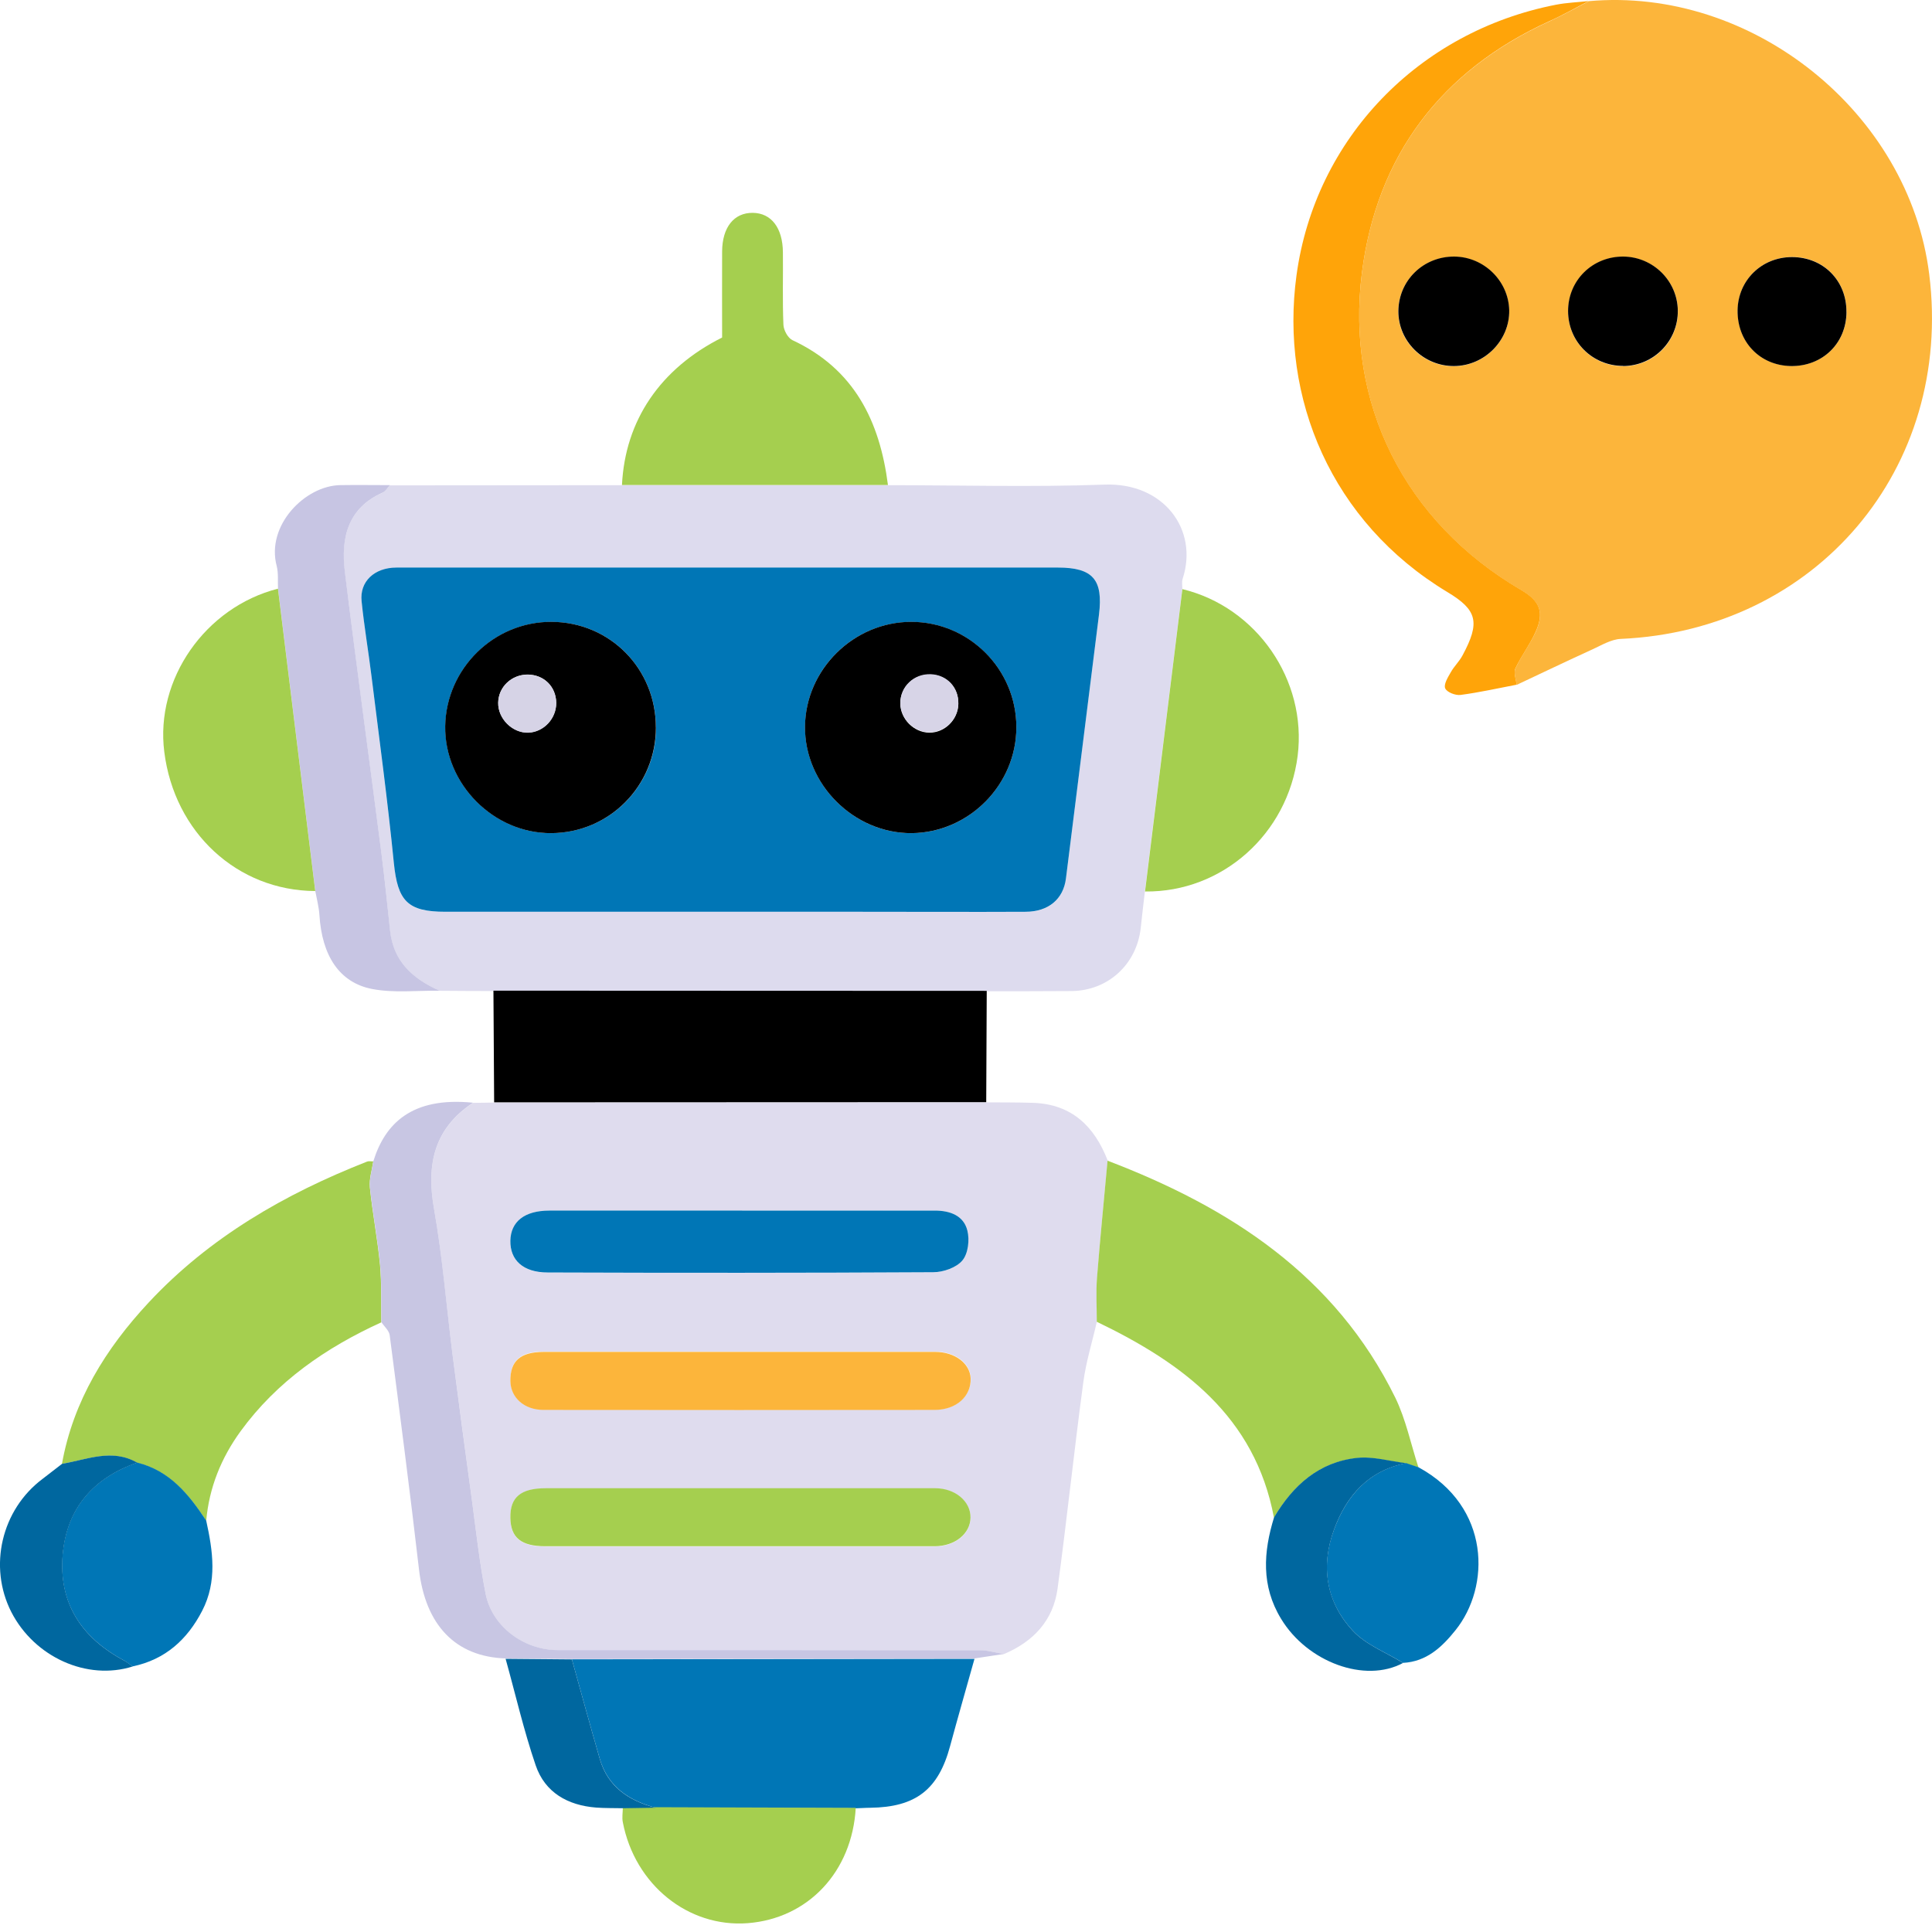<svg width="30" height="30" viewBox="0 0 30 30" fill="none" xmlns="http://www.w3.org/2000/svg">
<g clip-path="url(#clip0_2832_4)">
<g clip-path="url(#clip1_2832_4)">
<path d="M7.344 17.125C7.455 17.125 7.564 17.122 7.675 17.12C10.222 17.12 12.768 17.119 15.316 17.117C15.559 17.119 15.805 17.117 16.048 17.125C16.645 17.148 16.994 17.491 17.2 18.02C17.143 18.626 17.082 19.233 17.036 19.84C17.018 20.064 17.033 20.292 17.033 20.519C16.961 20.835 16.863 21.148 16.821 21.467C16.678 22.531 16.566 23.601 16.422 24.667C16.355 25.164 16.044 25.493 15.587 25.685C15.465 25.664 15.343 25.627 15.22 25.627C13.033 25.624 10.846 25.626 8.657 25.624C8.133 25.624 7.639 25.257 7.54 24.747C7.444 24.258 7.391 23.759 7.324 23.266C7.223 22.518 7.122 21.77 7.025 21.021C6.929 20.272 6.87 19.517 6.74 18.775C6.618 18.087 6.738 17.526 7.346 17.125H7.344ZM11.522 18.799C10.525 18.799 9.526 18.799 8.529 18.799C8.146 18.799 7.931 18.969 7.925 19.267C7.918 19.569 8.122 19.761 8.505 19.761C10.501 19.767 12.497 19.767 14.492 19.756C14.647 19.756 14.851 19.684 14.944 19.573C15.034 19.468 15.056 19.253 15.021 19.108C14.963 18.874 14.753 18.797 14.516 18.799C13.518 18.802 12.52 18.799 11.522 18.799ZM11.532 23.113C10.514 23.113 9.496 23.113 8.476 23.113C8.083 23.113 7.918 23.254 7.925 23.575C7.931 23.881 8.09 24.014 8.467 24.014C10.482 24.014 12.497 24.014 14.512 24.014C14.827 24.014 15.067 23.82 15.07 23.569C15.074 23.317 14.832 23.113 14.522 23.113C13.525 23.113 12.528 23.113 11.53 23.113H11.532ZM11.466 20.987C10.46 20.987 9.451 20.987 8.444 20.987C8.079 20.987 7.923 21.125 7.926 21.439C7.928 21.698 8.14 21.889 8.441 21.889C10.466 21.89 12.492 21.89 14.517 21.889C14.852 21.889 15.085 21.675 15.074 21.398C15.064 21.164 14.83 20.987 14.521 20.987C13.502 20.987 12.484 20.987 11.466 20.987Z" fill="#DFDCEE"/>
<path d="M24.669 0.018C27.206 -0.21 29.644 1.746 29.957 4.259C30.332 7.276 28.204 9.787 25.165 9.921C25.017 9.928 24.869 10.019 24.728 10.083C24.334 10.263 23.943 10.45 23.55 10.635C23.542 10.55 23.5 10.449 23.531 10.381C23.621 10.187 23.752 10.014 23.842 9.822C23.985 9.511 23.914 9.335 23.617 9.161C21.809 8.103 20.892 6.268 21.148 4.236C21.378 2.426 22.372 1.099 24.061 0.331C24.268 0.236 24.467 0.124 24.669 0.02V0.018ZM22.578 5.687C23.051 5.684 23.443 5.29 23.433 4.821C23.425 4.366 23.042 3.991 22.582 3.988C22.101 3.984 21.716 4.358 21.713 4.834C21.709 5.302 22.102 5.69 22.577 5.687H22.578ZM25.205 5.687C25.679 5.687 26.061 5.299 26.054 4.823C26.048 4.366 25.671 3.992 25.211 3.988C24.73 3.983 24.352 4.355 24.35 4.833C24.35 5.309 24.728 5.687 25.206 5.686L25.205 5.687ZM28.672 4.844C28.676 4.358 28.312 3.989 27.828 3.991C27.358 3.991 26.991 4.348 26.983 4.813C26.975 5.306 27.327 5.676 27.813 5.682C28.302 5.689 28.669 5.33 28.674 4.844H28.672Z" fill="#FCB53B"/>
<path d="M13.788 7.534C14.91 7.534 16.032 7.566 17.151 7.525C18.072 7.491 18.614 8.225 18.364 8.988C18.348 9.036 18.36 9.094 18.359 9.147C18.165 10.712 17.972 12.277 17.778 13.841C17.756 14.03 17.733 14.22 17.713 14.411C17.65 14.976 17.203 15.385 16.637 15.389C16.199 15.392 15.76 15.392 15.322 15.392C12.768 15.392 10.216 15.389 7.662 15.389C7.383 15.389 7.104 15.387 6.825 15.385C6.413 15.203 6.107 14.932 6.055 14.451C6.014 14.048 5.974 13.646 5.921 13.245C5.733 11.789 5.533 10.337 5.353 8.879C5.289 8.358 5.395 7.892 5.943 7.65C5.986 7.63 6.015 7.576 6.051 7.537C7.253 7.537 8.454 7.536 9.656 7.534C11.034 7.534 12.409 7.534 13.786 7.534H13.788ZM11.34 8.815C9.613 8.815 7.885 8.815 6.158 8.815C5.813 8.815 5.582 9.033 5.615 9.339C5.656 9.732 5.722 10.122 5.77 10.513C5.889 11.477 6.019 12.438 6.116 13.405C6.176 13.991 6.325 14.16 6.915 14.16C9.071 14.16 11.227 14.16 13.384 14.16C14.232 14.16 15.079 14.162 15.927 14.16C16.281 14.16 16.512 13.963 16.552 13.643C16.723 12.277 16.892 10.911 17.065 9.546C17.134 9.003 16.974 8.815 16.425 8.815C14.731 8.815 13.036 8.815 11.34 8.815Z" fill="#DDDBEE"/>
<path d="M7.662 15.383C10.216 15.383 12.768 15.386 15.322 15.386C15.319 15.962 15.317 16.539 15.314 17.114C12.767 17.114 10.221 17.116 7.673 17.117C7.67 16.539 7.665 15.962 7.662 15.383Z" fill="black"/>
<path d="M5.921 20.533C5.06 20.926 4.3 21.45 3.736 22.224C3.434 22.64 3.247 23.101 3.202 23.616C2.934 23.209 2.634 22.84 2.131 22.715C1.738 22.487 1.351 22.667 0.962 22.731C1.138 21.75 1.643 20.94 2.307 20.227C3.251 19.214 4.422 18.539 5.7 18.037C5.727 18.026 5.764 18.035 5.796 18.034C5.776 18.168 5.73 18.306 5.743 18.438C5.784 18.837 5.861 19.234 5.9 19.634C5.927 19.93 5.916 20.232 5.921 20.531V20.533Z" fill="#A5CF4F"/>
<path d="M17.031 20.523C17.031 20.297 17.017 20.069 17.034 19.843C17.082 19.235 17.143 18.63 17.198 18.023C19.099 18.748 20.733 19.806 21.665 21.701C21.831 22.041 21.908 22.426 22.027 22.79C21.963 22.767 21.897 22.747 21.833 22.724C21.578 22.694 21.318 22.615 21.07 22.642C20.48 22.705 20.076 23.067 19.782 23.566C19.486 21.99 18.36 21.164 17.03 20.524L17.031 20.523Z" fill="#A5CF4F"/>
<path d="M15.131 25.761C15.005 26.212 14.875 26.662 14.753 27.113C14.572 27.788 14.221 28.062 13.512 28.071C13.437 28.071 13.363 28.078 13.288 28.079C12.252 28.076 11.216 28.073 10.181 28.07C9.764 27.959 9.438 27.744 9.312 27.306C9.164 26.794 9.023 26.28 8.88 25.766C10.963 25.763 13.047 25.761 15.13 25.758L15.131 25.761Z" fill="#0076B6"/>
<path d="M24.669 0.017C24.467 0.121 24.268 0.235 24.061 0.328C22.373 1.096 21.378 2.424 21.148 4.234C20.892 6.263 21.809 8.101 23.617 9.159C23.914 9.332 23.985 9.508 23.842 9.819C23.754 10.014 23.621 10.187 23.531 10.379C23.5 10.446 23.541 10.547 23.55 10.632C23.26 10.687 22.97 10.753 22.678 10.791C22.599 10.801 22.465 10.748 22.441 10.688C22.415 10.627 22.482 10.518 22.527 10.44C22.578 10.347 22.66 10.272 22.71 10.177C22.986 9.664 22.941 9.473 22.474 9.193C20.672 8.107 19.872 6.179 20.132 4.275C20.421 2.156 22.025 0.489 24.163 0.073C24.329 0.041 24.501 0.035 24.671 0.016L24.669 0.017Z" fill="#FFA409"/>
<path d="M13.788 7.531C12.411 7.531 11.035 7.531 9.658 7.531C9.706 6.532 10.25 5.724 11.213 5.241C11.213 4.804 11.211 4.355 11.213 3.906C11.215 3.528 11.398 3.302 11.689 3.305C11.976 3.308 12.154 3.537 12.157 3.919C12.161 4.294 12.149 4.671 12.165 5.044C12.169 5.128 12.234 5.248 12.305 5.282C13.264 5.729 13.661 6.538 13.788 7.531Z" fill="#A5CF4F"/>
<path d="M15.131 25.754C13.049 25.757 10.965 25.758 8.882 25.762C8.539 25.758 8.196 25.755 7.853 25.752C7.073 25.728 6.605 25.234 6.506 24.37C6.366 23.156 6.208 21.944 6.051 20.732C6.041 20.66 5.966 20.598 5.922 20.53C5.916 20.23 5.929 19.931 5.902 19.632C5.863 19.232 5.786 18.836 5.744 18.436C5.732 18.305 5.778 18.167 5.797 18.032C5.977 17.454 6.387 17.026 7.346 17.123C6.738 17.524 6.618 18.085 6.74 18.773C6.871 19.515 6.931 20.27 7.025 21.019C7.122 21.768 7.221 22.515 7.324 23.264C7.391 23.759 7.444 24.256 7.54 24.745C7.639 25.255 8.133 25.622 8.658 25.622C10.844 25.622 13.031 25.622 15.22 25.625C15.341 25.625 15.465 25.664 15.587 25.683C15.436 25.706 15.284 25.73 15.133 25.752L15.131 25.754Z" fill="#C8C6E3"/>
<path d="M6.052 7.536C6.017 7.574 5.988 7.629 5.945 7.648C5.396 7.89 5.291 8.357 5.355 8.878C5.534 10.334 5.735 11.788 5.922 13.243C5.974 13.644 6.014 14.047 6.057 14.449C6.108 14.932 6.413 15.201 6.827 15.384C6.477 15.379 6.116 15.422 5.778 15.357C5.265 15.257 4.999 14.834 4.96 14.209C4.952 14.084 4.919 13.962 4.896 13.837C4.704 12.272 4.51 10.706 4.317 9.141C4.311 9.024 4.325 8.902 4.297 8.791C4.127 8.156 4.741 7.539 5.286 7.533C5.542 7.529 5.797 7.533 6.054 7.533L6.052 7.536Z" fill="#C7C5E3"/>
<path d="M17.78 13.843C17.974 12.278 18.166 10.713 18.36 9.148C19.513 9.426 20.297 10.561 20.15 11.736C19.996 12.951 18.978 13.857 17.782 13.843H17.78Z" fill="#A5CF4F"/>
<path d="M4.316 9.141C4.508 10.705 4.702 12.272 4.895 13.836C3.686 13.83 2.708 12.929 2.551 11.675C2.408 10.547 3.187 9.429 4.316 9.141Z" fill="#A5CF4F"/>
<path d="M2.131 22.711C2.636 22.836 2.934 23.205 3.202 23.612C3.306 24.085 3.376 24.556 3.139 25.013C2.908 25.46 2.565 25.771 2.058 25.876C2.015 25.845 1.975 25.812 1.93 25.786C1.265 25.433 0.904 24.89 0.973 24.13C1.039 23.415 1.452 22.947 2.129 22.711H2.131Z" fill="#0076B6"/>
<path d="M21.835 22.719C21.899 22.741 21.965 22.762 22.029 22.785C23.151 23.398 23.145 24.641 22.599 25.316C22.391 25.576 22.151 25.802 21.787 25.821C21.522 25.657 21.209 25.541 21.006 25.321C20.59 24.875 20.502 24.32 20.717 23.745C20.913 23.219 21.253 22.833 21.835 22.719Z" fill="#0076B6"/>
<path d="M10.181 28.062C11.216 28.066 12.252 28.069 13.288 28.072C13.232 29.063 12.55 29.791 11.609 29.863C10.686 29.933 9.857 29.265 9.671 28.295C9.656 28.223 9.671 28.146 9.671 28.07C9.841 28.067 10.011 28.066 10.181 28.062Z" fill="#A5CF4F"/>
<path d="M21.835 22.72C21.253 22.834 20.911 23.22 20.717 23.746C20.504 24.321 20.592 24.876 21.006 25.322C21.209 25.541 21.524 25.659 21.787 25.822C21.198 26.141 20.3 25.811 19.892 25.136C19.582 24.626 19.617 24.1 19.784 23.56C20.078 23.063 20.482 22.701 21.072 22.638C21.32 22.612 21.58 22.689 21.835 22.72Z" fill="#00679F"/>
<path d="M2.131 22.712C1.453 22.948 1.041 23.416 0.975 24.131C0.906 24.892 1.267 25.436 1.932 25.787C1.977 25.811 2.017 25.846 2.06 25.877C1.353 26.1 0.537 25.734 0.176 25.032C-0.184 24.326 0.022 23.443 0.661 22.964C0.762 22.887 0.863 22.808 0.964 22.73C1.352 22.665 1.74 22.486 2.132 22.713L2.131 22.712Z" fill="#00679F"/>
<path d="M10.181 28.07C10.011 28.073 9.841 28.075 9.671 28.078C9.533 28.075 9.393 28.078 9.256 28.068C8.815 28.033 8.462 27.834 8.318 27.412C8.133 26.87 8.005 26.311 7.851 25.758C8.194 25.761 8.537 25.764 8.88 25.767C9.023 26.28 9.164 26.795 9.312 27.308C9.437 27.746 9.764 27.961 10.181 28.071V28.07Z" fill="#00679F"/>
<path d="M11.523 18.798C12.52 18.798 13.518 18.798 14.516 18.798C14.753 18.798 14.963 18.875 15.021 19.107C15.058 19.251 15.034 19.466 14.944 19.572C14.851 19.684 14.647 19.755 14.492 19.755C12.496 19.766 10.5 19.766 8.505 19.759C8.122 19.759 7.92 19.567 7.925 19.266C7.931 18.969 8.144 18.799 8.529 18.798C9.526 18.796 10.525 18.798 11.523 18.798Z" fill="#0076B6"/>
<path d="M11.531 23.109C12.528 23.109 13.525 23.109 14.522 23.109C14.832 23.109 15.074 23.313 15.07 23.565C15.067 23.816 14.827 24.01 14.513 24.01C12.497 24.01 10.482 24.01 8.467 24.01C8.09 24.01 7.931 23.877 7.925 23.571C7.918 23.25 8.084 23.109 8.476 23.109C9.494 23.109 10.512 23.109 11.532 23.109H11.531Z" fill="#A5CF4F"/>
<path d="M11.465 20.992C12.483 20.992 13.501 20.992 14.519 20.992C14.828 20.992 15.062 21.17 15.072 21.403C15.083 21.68 14.851 21.892 14.516 21.893C12.491 21.896 10.464 21.895 8.439 21.893C8.14 21.893 7.928 21.702 7.925 21.444C7.922 21.132 8.079 20.994 8.443 20.992C9.449 20.992 10.458 20.992 11.465 20.992Z" fill="#FCB53B"/>
<path d="M22.578 5.684C22.104 5.687 21.711 5.299 21.714 4.831C21.718 4.355 22.101 3.981 22.583 3.984C23.044 3.988 23.425 4.363 23.435 4.818C23.443 5.285 23.053 5.681 22.58 5.684H22.578Z" fill="black"/>
<path d="M25.205 5.682C24.727 5.682 24.349 5.306 24.349 4.829C24.349 4.352 24.729 3.98 25.209 3.984C25.67 3.989 26.046 4.361 26.053 4.82C26.059 5.294 25.678 5.682 25.203 5.684L25.205 5.682Z" fill="black"/>
<path d="M28.672 4.845C28.669 5.331 28.3 5.69 27.811 5.684C27.327 5.677 26.973 5.307 26.981 4.815C26.989 4.35 27.356 3.992 27.826 3.992C28.312 3.992 28.676 4.359 28.671 4.845H28.672Z" fill="black"/>
<path d="M11.34 8.813C13.034 8.813 14.729 8.813 16.425 8.813C16.972 8.813 17.132 9.001 17.065 9.544C16.893 10.91 16.724 12.275 16.552 13.641C16.512 13.961 16.281 14.157 15.927 14.158C15.079 14.162 14.232 14.158 13.384 14.158C11.227 14.158 9.071 14.158 6.915 14.158C6.326 14.158 6.176 13.989 6.116 13.403C6.02 12.438 5.89 11.475 5.77 10.511C5.722 10.12 5.655 9.73 5.615 9.337C5.582 9.031 5.813 8.813 6.158 8.813C7.885 8.812 9.613 8.813 11.34 8.813ZM10.185 11.295C10.185 10.383 9.472 9.661 8.568 9.657C7.673 9.652 6.929 10.378 6.915 11.274C6.899 12.17 7.663 12.942 8.563 12.937C9.466 12.93 10.187 12.201 10.187 11.297L10.185 11.295ZM15.782 11.289C15.781 10.391 15.046 9.657 14.149 9.657C13.257 9.657 12.508 10.392 12.501 11.282C12.492 12.177 13.26 12.945 14.157 12.937C15.048 12.929 15.784 12.182 15.782 11.29V11.289Z" fill="#0076B6"/>
<path d="M10.185 11.296C10.185 12.202 9.462 12.932 8.561 12.937C7.663 12.943 6.899 12.172 6.913 11.274C6.929 10.378 7.671 9.651 8.566 9.656C9.472 9.661 10.185 10.384 10.184 11.295L10.185 11.296ZM8.637 10.915C8.635 10.662 8.447 10.476 8.193 10.474C7.944 10.474 7.74 10.666 7.736 10.91C7.731 11.159 7.957 11.383 8.204 11.375C8.443 11.367 8.638 11.159 8.637 10.913V10.915Z" fill="black"/>
<path d="M15.782 11.29C15.784 12.183 15.048 12.928 14.157 12.937C13.26 12.944 12.492 12.178 12.5 11.282C12.508 10.394 13.257 9.656 14.149 9.656C15.046 9.656 15.781 10.39 15.782 11.288V11.29ZM14.881 10.934C14.888 10.681 14.707 10.485 14.455 10.476C14.192 10.464 13.979 10.666 13.98 10.924C13.982 11.165 14.189 11.373 14.428 11.377C14.668 11.38 14.873 11.179 14.881 10.936V10.934Z" fill="black"/>
<path d="M8.637 10.916C8.638 11.16 8.443 11.368 8.204 11.378C7.957 11.386 7.731 11.161 7.736 10.913C7.74 10.669 7.944 10.475 8.193 10.477C8.448 10.477 8.635 10.664 8.637 10.918V10.916Z" fill="#D6D3E6"/>
<path d="M14.881 10.929C14.875 11.173 14.67 11.373 14.428 11.37C14.189 11.367 13.983 11.159 13.98 10.918C13.979 10.66 14.192 10.458 14.455 10.469C14.707 10.48 14.888 10.676 14.881 10.928V10.929Z" fill="#D7D4E7"/>
</g>
</g>
<defs>
<clipPath id="clip0_2832_4">
<rect width="30" height="30" fill="white"/>
</clipPath>
<clipPath id="clip1_2832_4">
<rect width="30" height="29.872" fill="white"/>
</clipPath>
</defs>
</svg>
